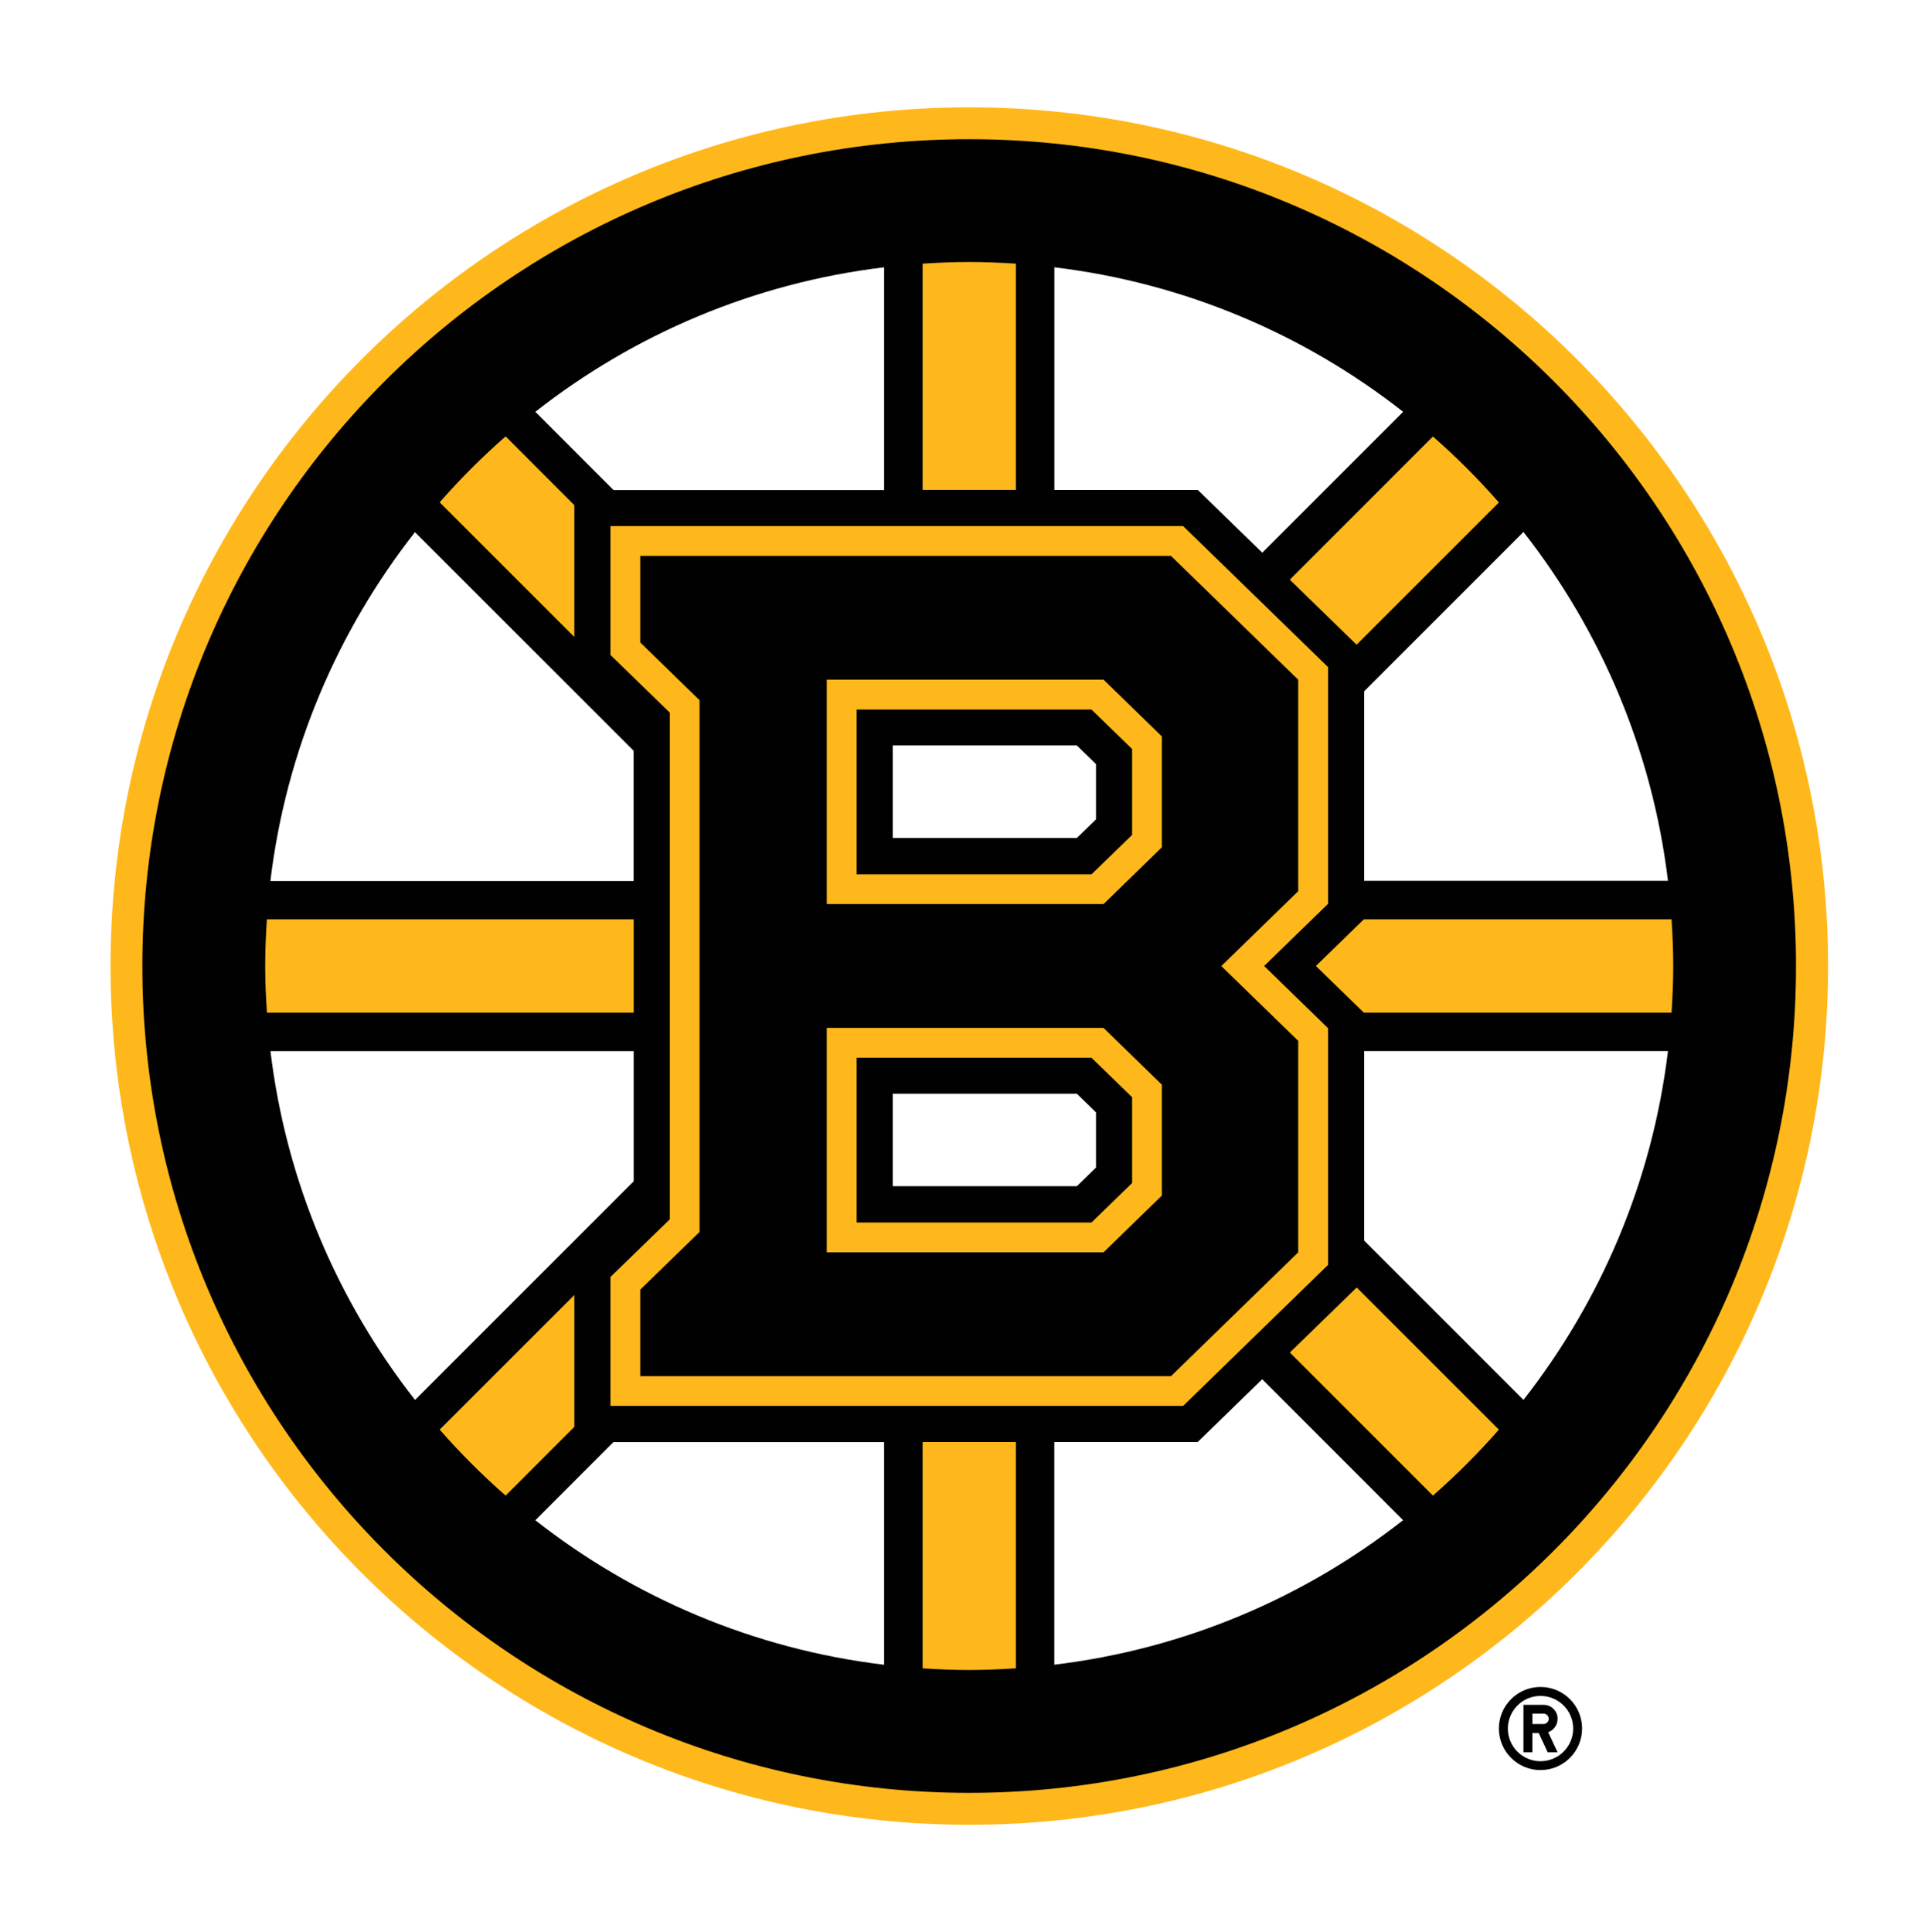<?xml version="1.0" encoding="UTF-8"?><svg id="Layer_2" xmlns="http://www.w3.org/2000/svg" viewBox="0 0 300.7 301.2"><defs><style>.cls-1{fill:none;}.cls-2{fill:#010101;}.cls-3{fill:#fff;}.cls-4{fill:#ffb81c;}</style></defs><rect class="cls-3" width="300.7" height="301.2"/><g id="boston-bruins"><path class="cls-2" d="M240.14,262.98c-3.58,0-6.49,2.9-6.49,6.48s2.91,6.48,6.49,6.48,6.48-2.91,6.48-6.48-2.9-6.48-6.48-6.48h0Zm0,11.58c-2.81,0-5.09-2.27-5.09-5.08h0c0-2.82,2.28-5.1,5.09-5.1s5.09,2.28,5.09,5.09-2.28,5.09-5.09,5.09h0Zm2.67-6.6c0-1.22-.98-2.2-2.2-2.19h-3.13v7.4h1.39v-3h.99l1.4,3h1.54l-1.47-3.13c.88-.31,1.46-1.14,1.47-2.07h0Zm-2.2,.8h-1.74v-1.62h1.74c.44,0,.81,.37,.81,.81s-.37,.81-.81,.81Z"/><path class="cls-1" d="M289.39,150.6c0-76.27-62.04-138.31-138.31-138.31S12.79,74.34,12.79,150.6s62.04,138.3,138.3,138.3,138.31-62.04,138.31-138.3h0Z"/><path class="cls-4" d="M151.09,16.73C77.16,16.73,17.23,76.67,17.23,150.6s59.93,133.87,133.87,133.87,133.87-59.94,133.87-133.87S225.02,16.73,151.09,16.73h0Z"/><path class="cls-2" d="M151.09,21.7C79.91,21.7,22.19,79.41,22.19,150.6s57.72,128.89,128.89,128.89,128.89-57.71,128.89-128.89S222.27,21.7,151.09,21.7h0Z"/><g><path class="cls-4" d="M211.49,100.49l22.16-22.16c-3.2-3.65-6.63-7.09-10.28-10.28l-22.31,22.32,10.42,10.14h0Zm-53.13-59.39c-2.4-.15-4.82-.26-7.27-.26s-4.87,.11-7.27,.26v35.27h14.54s0-35.27,0-35.27Zm-68.83,37.65l-10.71-10.72c-3.65,3.2-7.09,6.63-10.28,10.28l20.99,20.99v-20.56h0Zm0,123.13l-20.99,20.99c3.2,3.65,6.63,7.08,10.28,10.28l10.71-10.72v-20.56h0Zm9.25-58.56H41.6c-.15,2.4-.26,4.83-.26,7.27s.11,4.86,.27,7.27h57.17v-14.54Zm161.8,0h-47.98l-7.47,7.27,7.47,7.27h47.97c.15-2.41,.26-4.83,.26-7.27s-.11-4.87-.26-7.27h0Zm-59.52,67.52l22.31,22.31c3.65-3.2,7.08-6.63,10.28-10.28l-22.16-22.16-10.42,10.14h0Zm-57.24,49.24c2.4,.15,4.83,.26,7.27,.26s4.87-.12,7.27-.26v-35.28h-14.54v35.28h0Z"/><path class="cls-4" d="M95.16,199.08v20.09h89.27l22.6-21.99v-36.89l-9.97-9.7,9.97-9.7v-36.89l-22.6-21.99H95.16v20.09l9.26,9.01v78.96l-9.26,9h0Z"/></g><g><path class="cls-2" d="M176.48,116.77l-6.34-6.16h-36.6v25.7h36.6l6.34-6.16v-13.36h0Zm0,54.28l-6.34-6.16h-36.6v25.69h36.6l6.34-6.16v-13.37h0Z"/><path class="cls-2" d="M99.8,201.04v13.49h82.74l19.83-19.3v-32.97l-11.99-11.66,11.99-11.67v-32.97l-19.83-19.3H99.8v13.49l9.25,9.01v82.89l-9.25,9h0Zm29.08-95.09h43.14l9.09,8.85v17.29l-9.09,8.85h-43.14v-34.98h0Zm0,54.29h43.14l9.09,8.85v17.29l-9.09,8.85h-43.14v-34.98h0Z"/></g><path class="cls-3" d="M83.45,236.99c15.35,12.05,34,20.08,54.37,22.53v-34.71h-42.2l-12.18,12.19h0Zm103.26-12.19h-22.36v34.71c20.37-2.45,39.02-10.48,54.37-22.53l-21.96-21.97-10.05,9.78h0Zm-87.94-60.94H42.16c2.46,20.37,10.49,39.01,22.54,54.38l34.08-34.09v-20.3h0Zm0-46.82l-34.08-34.08c-12.05,15.36-20.08,34.01-22.54,54.38h56.62v-20.3h0Zm98-30.88l21.96-21.96c-15.35-12.05-34.01-20.08-54.37-22.53v34.71h22.36l10.05,9.78h0Zm15.88,107.23l24.83,24.84c12.04-15.37,20.07-34.01,22.53-54.38h-47.36v29.55h0Zm-74.83-117.03V41.67c-20.37,2.45-39.02,10.48-54.37,22.53l12.18,12.19s42.2,0,42.2,0Zm74.83,60.95h47.36c-2.46-20.37-10.49-39.02-22.53-54.38l-24.83,24.84v29.55h0Zm-73.48-21.1v14.43h28.69l2.99-2.91v-8.61l-2.99-2.91h-28.69Zm0,54.29v14.42h28.69l2.99-2.91v-8.6l-2.99-2.91h-28.69Z"/></g></svg>